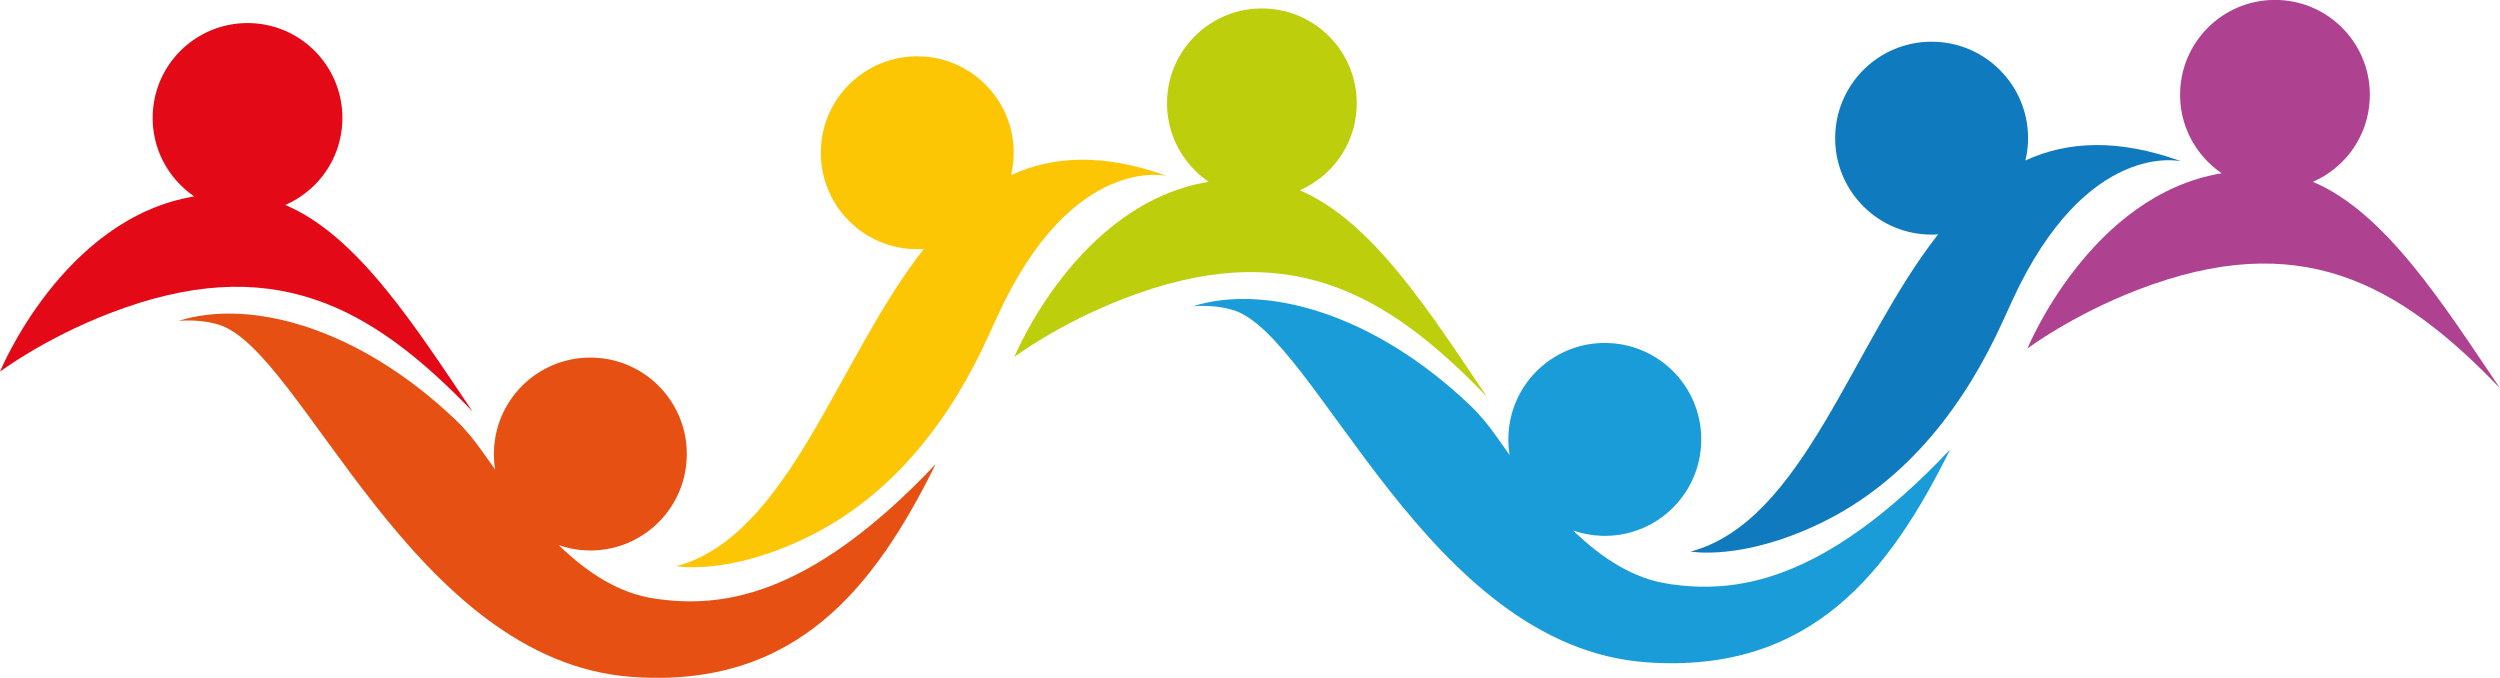 <?xml version="1.0" encoding="UTF-8"?>
<svg id="Ebene_2" data-name="Ebene 2" xmlns="http://www.w3.org/2000/svg" xmlns:xlink="http://www.w3.org/1999/xlink" viewBox="0 0 278.75 75.57">
  <defs>
    <style>
      .cls-1 {
        fill: none;
      }

      .cls-2 {
        fill: #1a9cd8;
      }

      .cls-3 {
        fill: #fdc605;
      }

      .cls-4 {
        fill: #e75013;
      }

      .cls-5 {
        fill: #e30916;
      }

      .cls-6 {
        fill: #bdcf0c;
      }

      .cls-7 {
        fill: #107abf;
      }

      .cls-8 {
        clip-path: url(#clippath);
      }

      .cls-9 {
        fill: #af4191;
      }
    </style>
    <clipPath id="clippath">
      <rect class="cls-1" width="278.75" height="75.57"/>
    </clipPath>
  </defs>
  <g id="Ebene_1-2" data-name="Ebene 1">
    <g class="cls-8">
      <path class="cls-5" d="M31.82,22.85c3.6-1.57,6.18-5.08,6.35-9.26.24-5.84-4.29-10.77-10.13-11.01-5.84-.24-10.77,4.29-11.01,10.13-.16,3.79,1.71,7.2,4.63,9.19C7.01,24.33,0,41.44,0,41.44c0,0,4.88-3.68,12.25-6.52,17.96-6.93,29-.96,40.44,10.96-6.33-9.37-12.78-19.61-20.87-23.02"/>
      <path class="cls-9" d="M257.88,20.28c3.6-1.57,6.18-5.08,6.35-9.27.24-5.84-4.29-10.77-10.13-11.01-5.84-.24-10.77,4.29-11.01,10.13-.16,3.8,1.71,7.2,4.63,9.19-14.66,2.42-21.66,19.54-21.66,19.54,0,0,4.88-3.68,12.25-6.53,17.96-6.93,29-.96,40.44,10.96-6.33-9.37-12.78-19.61-20.87-23.02"/>
      <path class="cls-4" d="M73,66.74c-3.85-.55-7.36-2.73-10.71-5.96.97.34,2.01.54,3.09.59,5.94.25,10.95-4.37,11.19-10.3.25-5.94-4.37-10.95-10.3-11.19-5.94-.25-10.95,4.37-11.19,10.3-.03.74.01,1.47.13,2.18-.48-.66-.95-1.33-1.43-2.01-.9-1.29-1.9-2.51-3.04-3.59-10.85-10.31-22.88-13.48-30.8-10.99,1.55-.1,3.04.01,4.41.42,9.35,2.75,21.63,37.57,46.16,39.29,18.44,1.3,27.12-10.24,33.82-23.73-14.47,15.31-24.36,16-31.33,15"/>
      <path class="cls-3" d="M112.73,19.53c.16-.66.26-1.35.29-2.05.25-5.94-4.37-10.95-10.3-11.19-5.94-.25-10.95,4.37-11.19,10.3-.25,5.94,4.37,10.95,10.3,11.19.39.02.78,0,1.17-.02-9.65,12.29-15.04,32-27.59,35.37,0,0,5.76,1.07,14.55-3.2,9.74-4.72,16.14-13.38,20.31-22.6.33-.73.66-1.45.99-2.17,8.32-18.11,18.86-15.54,18.86-15.54-7.1-2.56-12.72-2.24-17.38-.1"/>
      <path class="cls-6" d="M144.92,21.22c3.6-1.57,6.18-5.08,6.35-9.26.24-5.84-4.29-10.77-10.13-11.01-5.84-.24-10.77,4.29-11.01,10.13-.16,3.79,1.71,7.2,4.63,9.19-14.66,2.42-21.66,19.53-21.66,19.53,0,0,4.88-3.68,12.25-6.52,17.96-6.93,29-.96,40.44,10.96-6.33-9.37-12.78-19.61-20.87-23.02"/>
      <path class="cls-2" d="M186.11,65.11c-3.85-.55-7.36-2.73-10.71-5.96.97.34,2.01.54,3.09.59,5.94.25,10.95-4.37,11.19-10.3.25-5.94-4.37-10.95-10.3-11.19-5.94-.25-10.95,4.37-11.19,10.3-.03.74.01,1.47.13,2.18-.48-.66-.95-1.33-1.43-2.01-.9-1.29-1.9-2.51-3.04-3.59-10.85-10.31-22.88-13.48-30.8-10.99,1.55-.1,3.04.01,4.41.42,9.35,2.75,21.63,37.57,46.16,39.29,18.44,1.3,27.12-10.24,33.82-23.73-14.47,15.31-24.36,16-31.33,15"/>
      <path class="cls-7" d="M225.83,17.9c.16-.66.26-1.35.29-2.05.25-5.94-4.37-10.95-10.3-11.19-5.94-.25-10.95,4.37-11.19,10.3-.25,5.94,4.37,10.95,10.3,11.19.39.02.78.01,1.17-.02-9.65,12.29-15.04,32-27.59,35.37,0,0,5.76,1.07,14.55-3.2,9.74-4.72,16.14-13.38,20.31-22.6.33-.72.66-1.45.99-2.17,8.32-18.11,18.86-15.54,18.86-15.54-7.1-2.57-12.72-2.24-17.38-.1"/>
    </g>
  </g>
</svg>